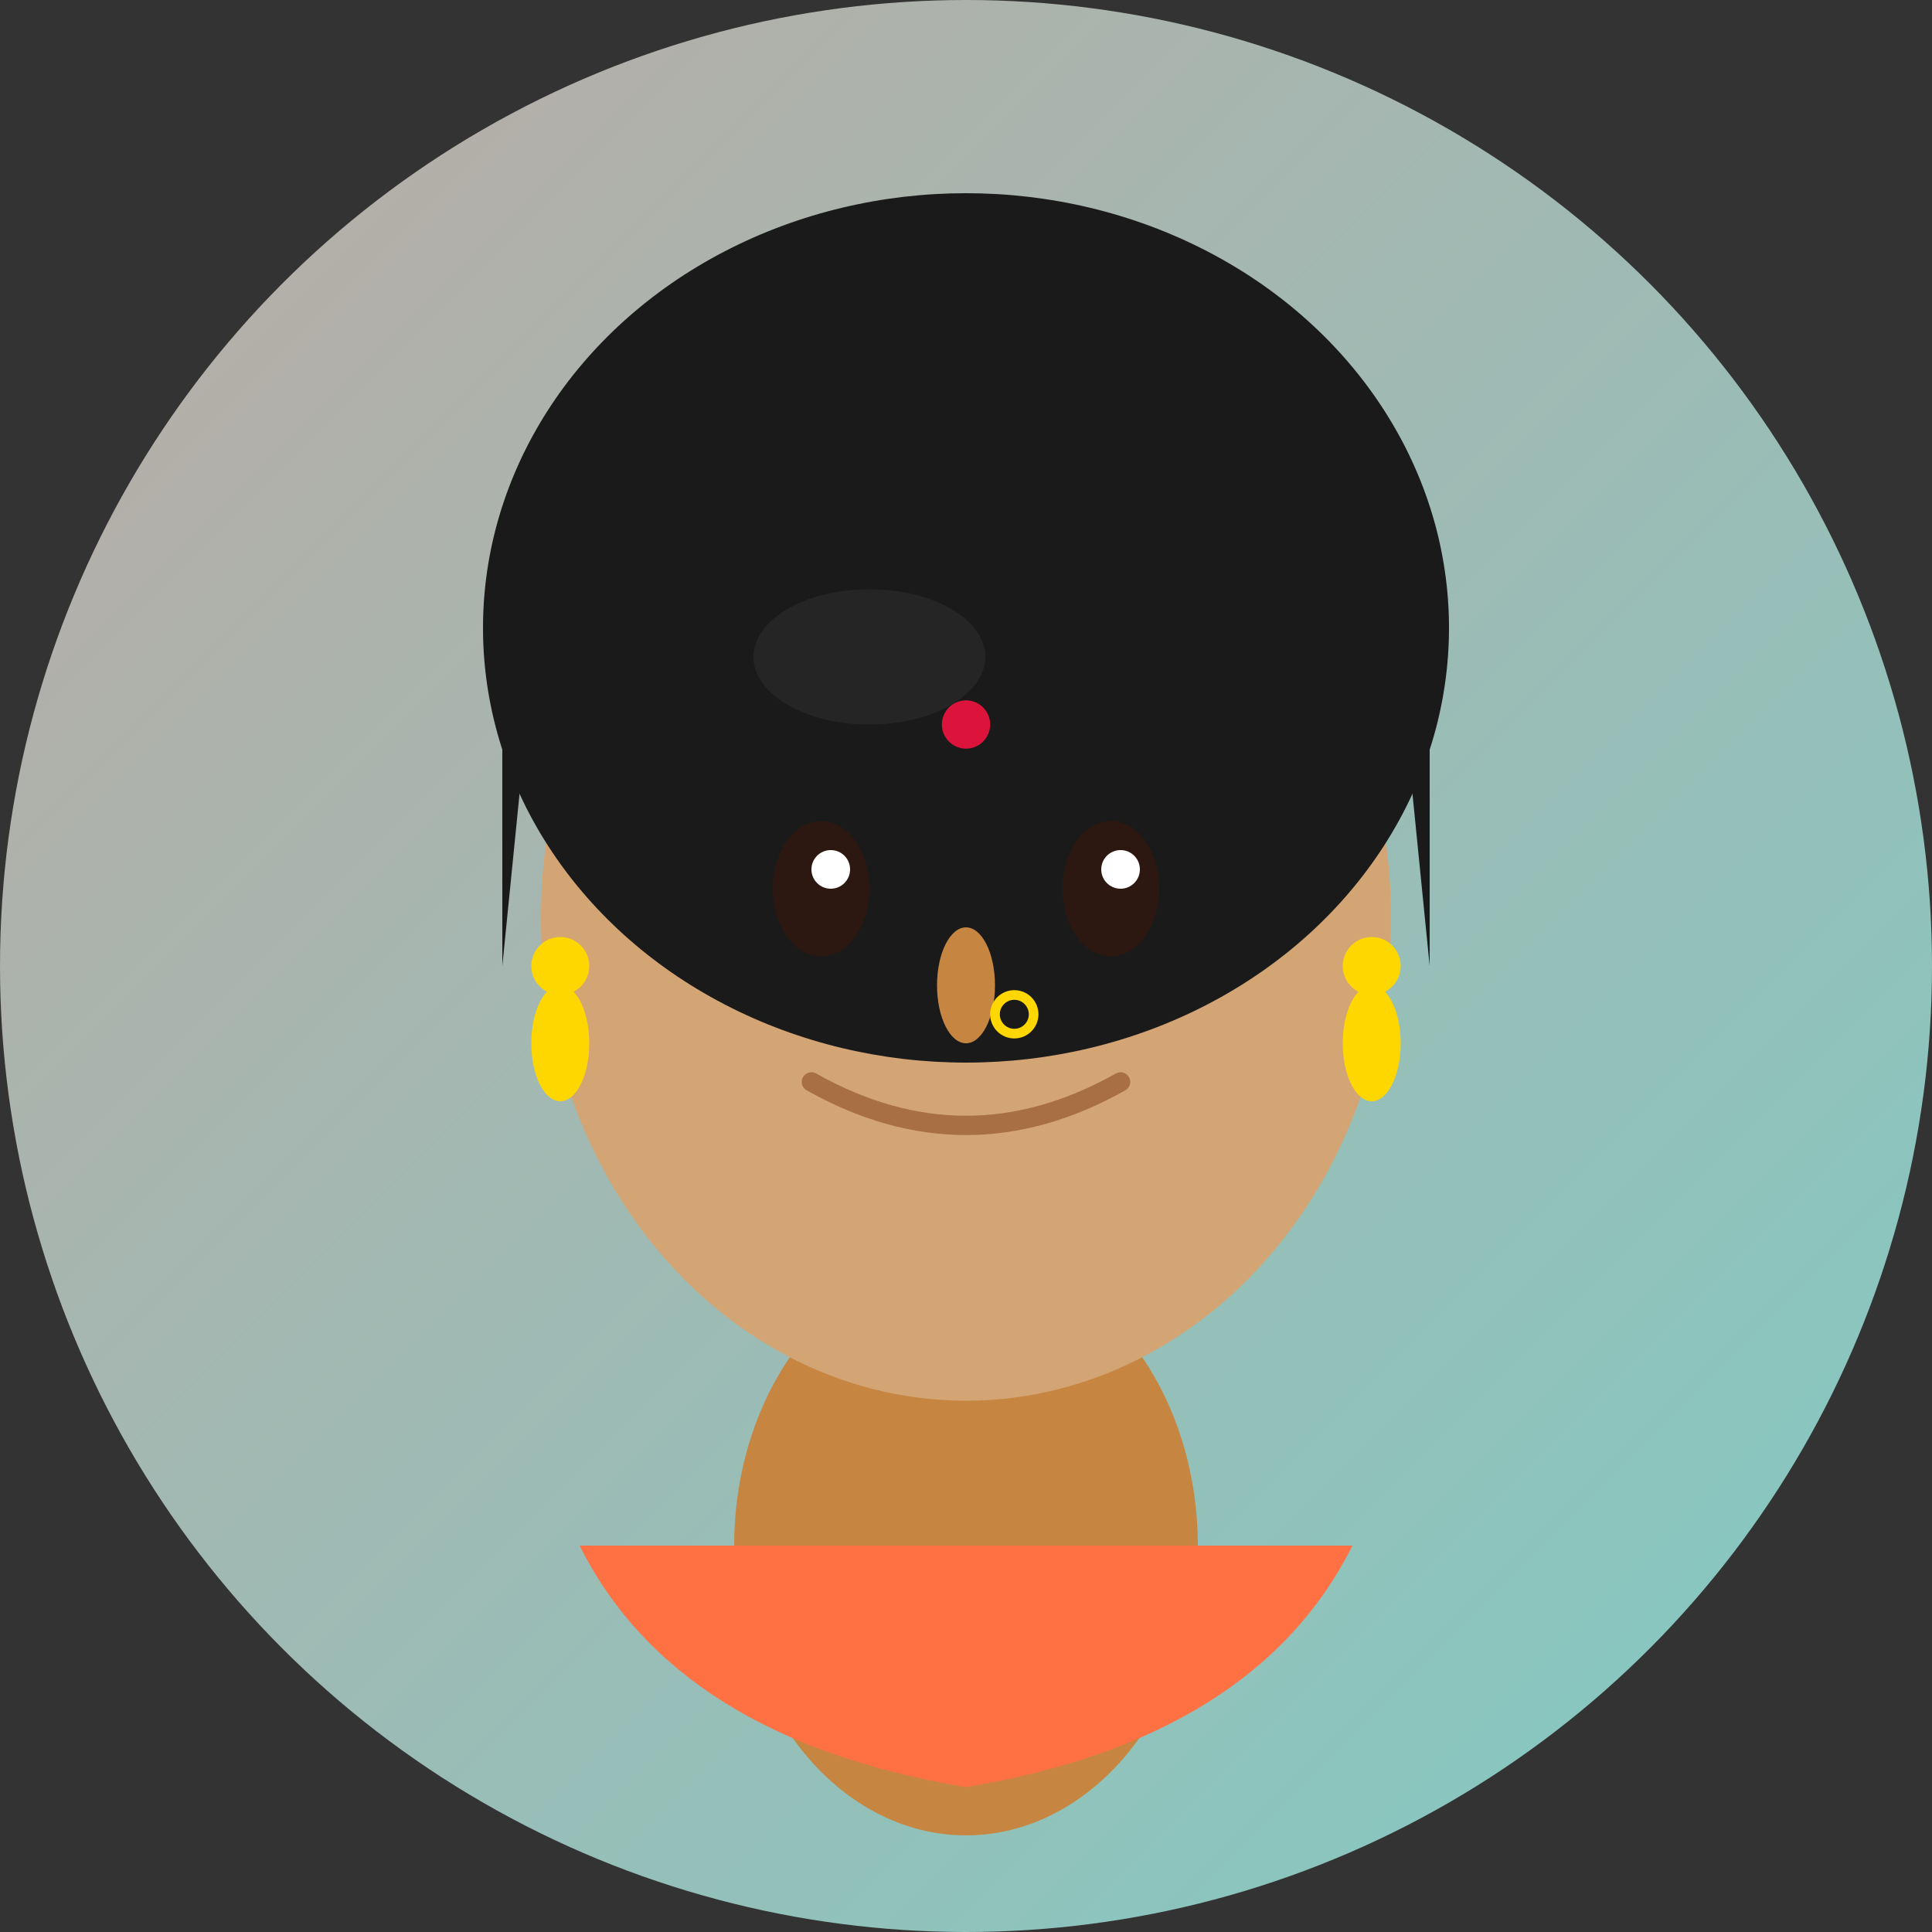 <svg viewBox="0 0 200 200" xmlns="http://www.w3.org/2000/svg">
  <rect x="0" y="0" width="200" height="200" fill="#333333" stroke="none"/>
  <!-- South Asian woman, 30s-40s -->
  <defs>
    <linearGradient id="bg-rachel" x1="0%" y1="0%" x2="100%" y2="100%">
      <stop offset="0%" style="stop-color:#bcaaa4;stop-opacity:1" />
      <stop offset="100%" style="stop-color:#80cbc4;stop-opacity:1" />
    </linearGradient>
  </defs>

  <!-- Background -->
  <circle cx="100" cy="100" r="100" fill="url(#bg-rachel)"/>

  <!-- Neck -->
  <ellipse cx="100" cy="160" rx="24" ry="30" fill="#c68642"/>

  <!-- Face -->
  <ellipse cx="100" cy="95" rx="44" ry="50" fill="#d4a574"/>

  <!-- Hair - black, pulled back -->
  <ellipse cx="100" cy="65" rx="50" ry="45" fill="#1a1a1a"/>
  <path d="M 54 80 Q 50 72 52 62 L 52 100 Z" fill="#1a1a1a"/>
  <path d="M 146 80 Q 150 72 148 62 L 148 100 Z" fill="#1a1a1a"/>

  <!-- Hair shine -->
  <ellipse cx="90" cy="68" rx="12" ry="7" fill="#2d2d2d" opacity="0.6"/>

  <!-- Bindi -->
  <circle cx="100" cy="75" r="2.5" fill="#dc143c"/>

  <!-- Eyes - dark brown -->
  <ellipse cx="85" cy="92" rx="5" ry="7" fill="#2c1810"/>
  <ellipse cx="115" cy="92" rx="5" ry="7" fill="#2c1810"/>
  <circle cx="86" cy="90" r="2" fill="white"/>
  <circle cx="116" cy="90" r="2" fill="white"/>

  <!-- Eyebrows - well-defined -->
  <path d="M 73 82 Q 85 80 95 82" stroke="#1a1a1a" stroke-width="2.5" fill="none"/>
  <path d="M 105 82 Q 115 80 127 82" stroke="#1a1a1a" stroke-width="2.5" fill="none"/>

  <!-- Nose -->
  <ellipse cx="100" cy="102" rx="3" ry="6" fill="#c68642"/>
  <!-- Nose ring -->
  <circle cx="105" cy="105" r="2" fill="none" stroke="#ffd700" stroke-width="1"/>

  <!-- Smile -->
  <path d="M 84 112 Q 100 121 116 112" stroke="#a86f42" stroke-width="2" fill="none" stroke-linecap="round"/>

  <!-- Earrings -->
  <circle cx="58" cy="100" r="3" fill="#ffd700"/>
  <ellipse cx="58" cy="108" rx="3" ry="6" fill="#ffd700"/>
  <circle cx="142" cy="100" r="3" fill="#ffd700"/>
  <ellipse cx="142" cy="108" rx="3" ry="6" fill="#ffd700"/>

  <!-- Shoulders -->
  <path d="M 60 160 Q 70 180 100 185 Q 130 180 140 160" fill="#ff7043"/>
</svg>